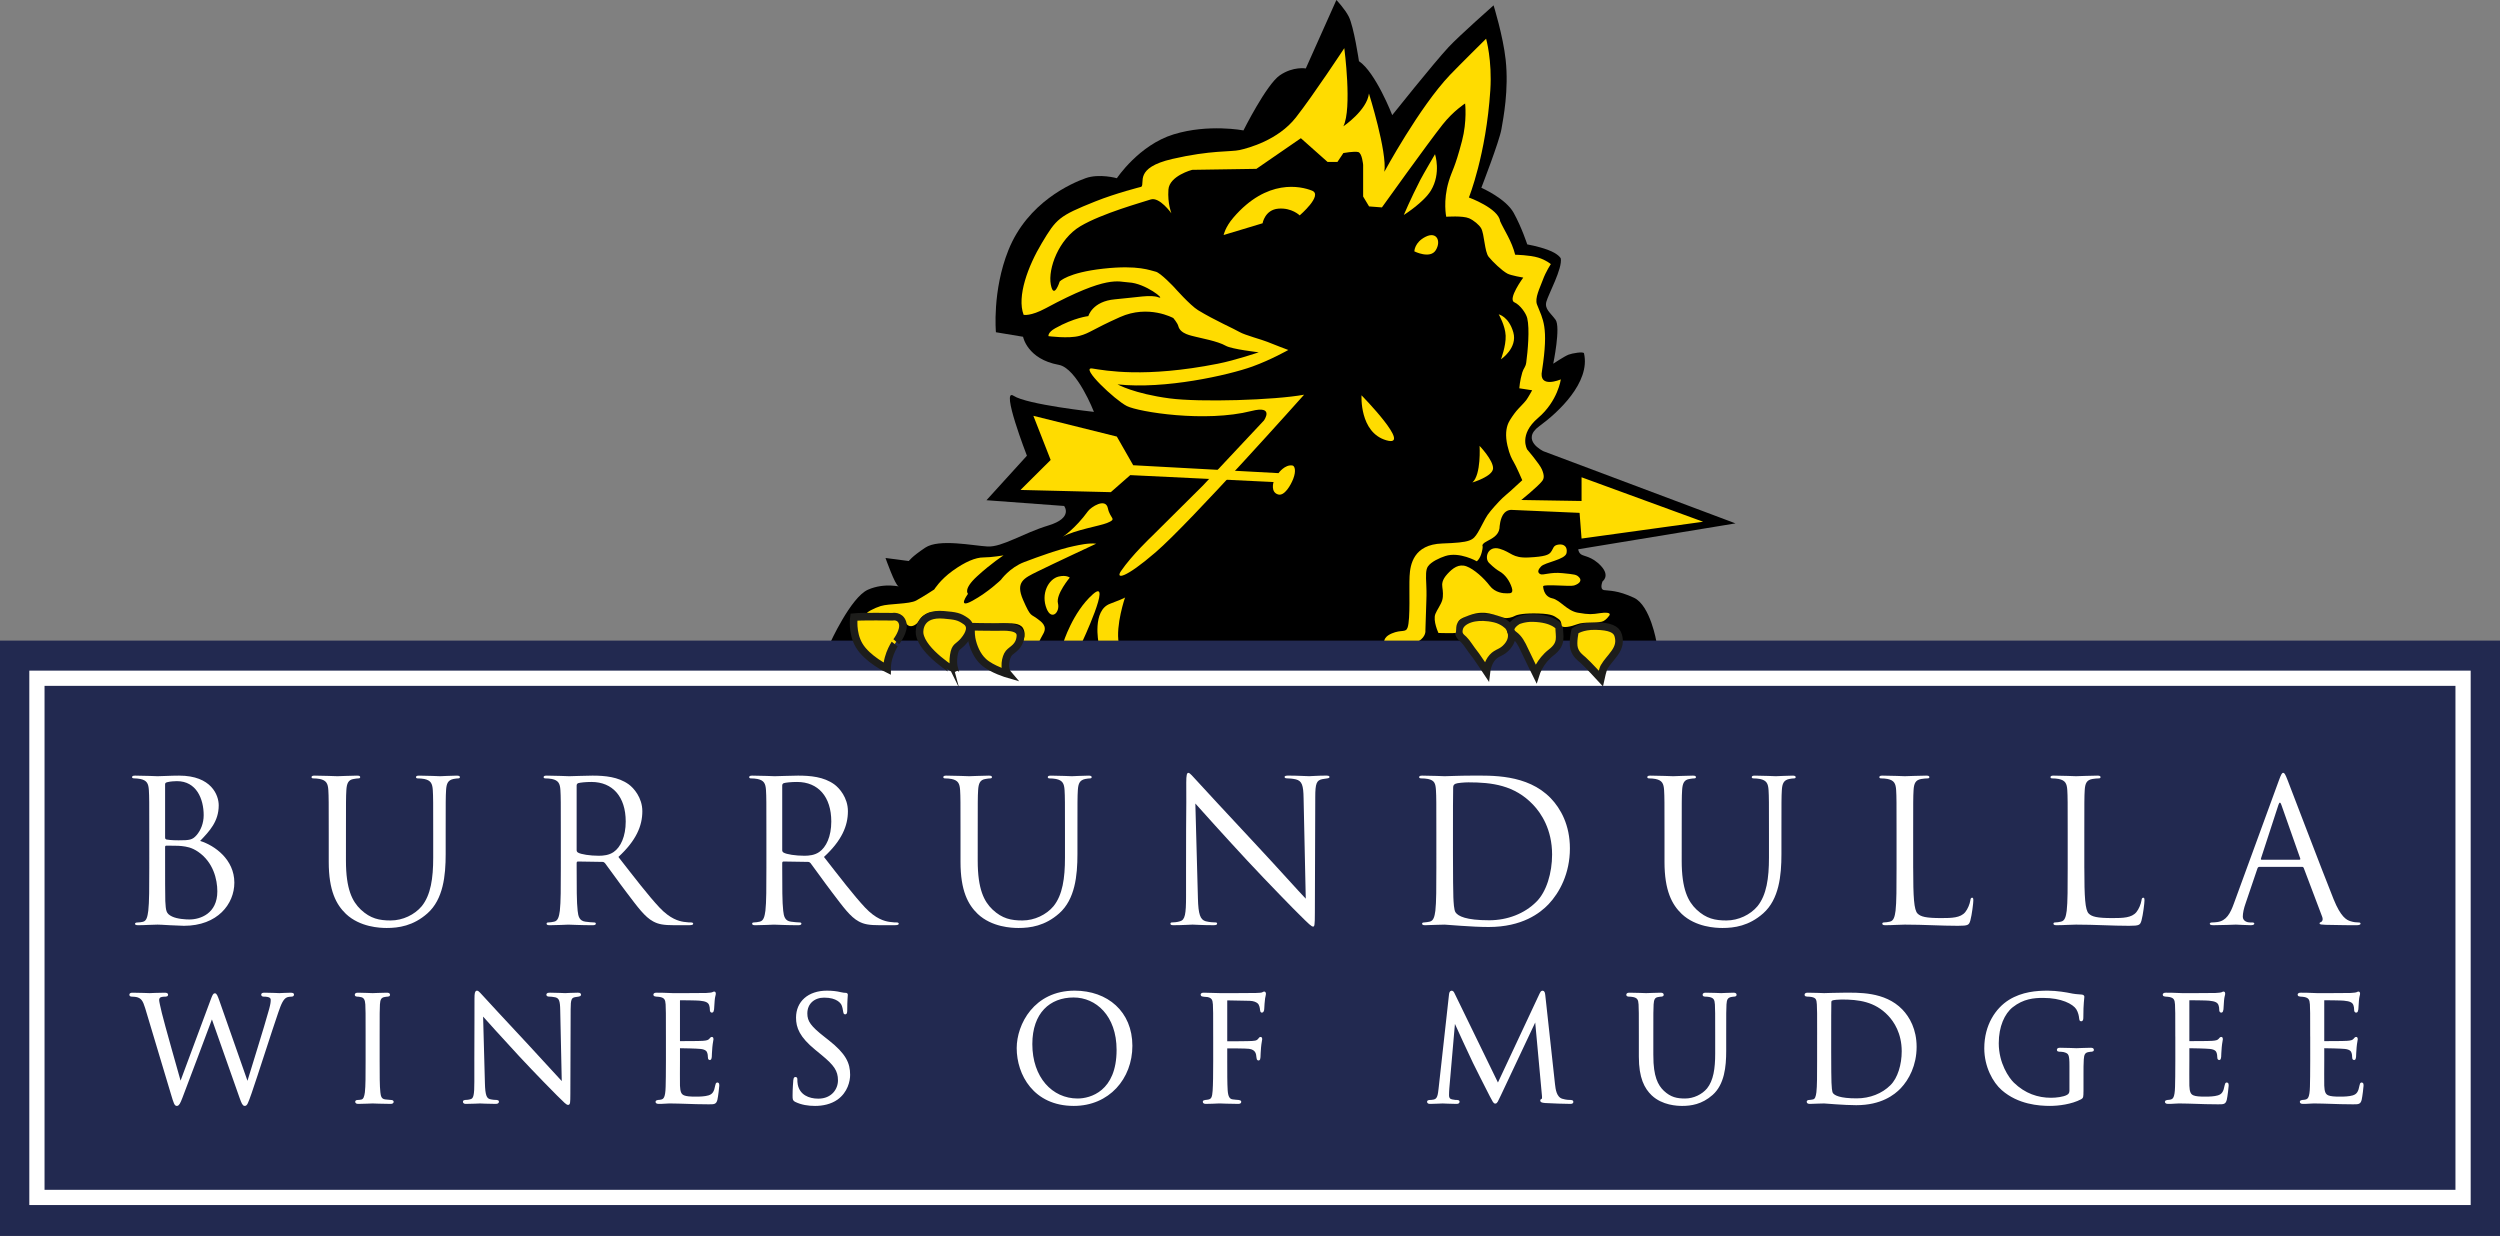 <?xml version="1.0" encoding="utf-8"?>
<!-- Generator: Adobe Illustrator 26.5.0, SVG Export Plug-In . SVG Version: 6.00 Build 0)  -->
<svg version="1.1" id="Layer_1" xmlns="http://www.w3.org/2000/svg" xmlns:xlink="http://www.w3.org/1999/xlink" x="0px" y="0px"
	 viewBox="0 0 328.514 162.406" style="enable-background:new 0 0 328.514 162.406;" xml:space="preserve">
<rect x="0" y="0" width="328.514" height="162.406" fill="#808080" stroke="none"/>
<style type="text/css">
	.st0{fill:#FFDC00;}
	.st1{fill:#222950;}
	.st2{fill:#FFFFFF;}
	.st3{fill:#FFFFFF;stroke:#FFFFFF;stroke-width:0.25;stroke-miterlimit:10;}
	.st4{fill:none;stroke:#FFFFFF;stroke-width:2;stroke-miterlimit:10;}
	.st5{fill:#FFDC00;stroke:#1D1D1B;stroke-miterlimit:10;}
	.st6{fill:#FCEA0D;stroke:#1D1D1B;stroke-width:0.25;stroke-miterlimit:10;}
</style>
<path d="M109.045,84.569l2.438-0.039l0.704,0.05l105.487-0.201c0,0-0.804-4.825-2.965-5.83c-2.161-1.005-3.267-0.905-3.92-1.005
	c-0.653-0.101-0.201-1.156-0.201-1.156s1.005-0.704-0.201-2.01c-1.206-1.307-2.312-1.256-2.664-1.558
	c-0.352-0.302-0.324-0.645-0.324-0.645l20.658-3.399l-25.235-9.479c0,0-3.091-1.452-0.528-3.312
	c2.455-1.781,6.729-5.742,5.853-9.555c-0.061-0.267-1.567-0.01-2.043,0.179c-0.54,0.214-2.001,1.184-2.001,1.184
	s1.005-4.825,0.302-5.779c-0.704-0.955-1.457-1.407-1.206-2.362c0.251-0.955,2.144-4.392,1.893-5.699c0,0-0.268-0.596-1.727-1.132
	c-1.247-0.458-2.679-0.708-2.679-0.708s-0.723-2.229-1.778-4.139s-4.252-3.299-4.252-3.299s2.363-6.092,2.641-7.704
	c0.253-1.469,0.98-5.151,0.556-9.113c-0.334-3.12-1.588-7.156-1.588-7.156s-4.505,3.978-5.913,5.489
	c-1.94,2.082-7.405,8.935-7.405,8.935s-2.18-5.626-4.372-7.086c0,0-0.666-4.508-1.337-5.85c-0.5-1-1.628-2.191-1.628-2.191
	l-4.02,8.996c0,0-1.658-0.302-3.417,0.905s-4.774,7.237-4.774,7.237s-4.6-0.889-9.173,0.518c-4.573,1.407-7.461,5.764-7.461,5.764
	s-2.312-0.653-4.121,0c-1.809,0.653-7.594,3.129-10.129,9.444c-2.153,5.363-1.644,10.797-1.644,10.797l3.566,0.594
	c0,0,0.547,2.937,4.689,3.689c2.399,0.435,4.624,6.181,4.624,6.181s-8.795-0.955-10.554-2.111c-1.759-1.156,1.748,7.872,1.748,7.872
	l-5.316,5.848l10.202,0.754c0,0,1.256,1.558-2.06,2.563c-3.317,1.005-6.081,2.865-7.991,2.764c-1.91-0.101-6.382-1.055-8.192,0.151
	s-2.161,1.759-2.161,1.759l-3.066-0.402c0,0,1.256,3.568,1.709,3.719c0.452,0.151-1.759-0.553-4.02,0.452
	C111.784,78.5,109.045,84.569,109.045,84.569z"/>
<path class="st0" d="M147.851,78.468c0,0-1.278,3.704-0.834,6.067l-2.654-0.045c0,0-0.867-4.264,1.497-5.15
	C148.223,78.453,147.851,78.468,147.851,78.468z"/>
<path class="st0" d="M142.093,84.604l-2.382-0.113c0,0,1.231-4.033,3.89-6.397C146.26,75.73,142.093,84.604,142.093,84.604z"/>
<path class="st0" d="M144.044,71.445c0,0-5.795,2.705-7.705,3.65c-1.801,0.891-2.932,1.373-1.898,3.737
	c1.034,2.364,0.988,1.782,1.921,2.512c0.405,0.317,1.33,0.886,0.739,1.921c-0.591,1.034-0.642,1.307-0.642,1.307l-2.152-0.008
	c0,0,0.658-1.065,0.124-2.019c-0.389-0.695-1.615-0.614-1.615-0.614l-5.305,0.116c0,0-0.118-0.612-0.768-0.956
	c-0.65-0.344-0.88-0.497-2.64-0.65c-1.76-0.153-2.188,0.019-2.907,0.574c-0.21,0.162-0.471,0.645-0.65,0.842
	c-0.239,0.263-0.918,0.727-1.415,0.153c-0.497-0.574-0.344-0.995-0.88-1.186c-0.536-0.191-1.407-0.246-1.874-0.191
	c-0.399,0.046-2.171,0.347-2.477,0.118c-0.306-0.23,1.104-0.891,1.826-1.112c1.129-0.346,3.749-0.23,4.667-0.727
	s2.372-1.454,2.372-1.454s0.765-1.262,2.41-2.448s3.022-1.76,4.055-1.76s2.64-0.268,2.64-0.268s-1.607,1.033-3.481,2.754
	c-1.874,1.721-1.186,2.295-1.186,2.295s-1.53,2.066,0.574,0.918c2.104-1.148,3.749-2.754,3.749-2.754s1.148-1.607,3.06-2.334
	c1.913-0.727,4.621-1.708,6.542-2.104C141.844,71.608,143.062,71.325,144.044,71.445z"/>
<path class="st0" d="M199.903,65.703l7.923,0.13v-3.117l15.976,5.845l-15.976,2.208l-0.26-3.377l-8.962-0.39
	c0,0-0.494-0.04-0.909,0.39c-0.598,0.62-0.649,1.948-0.649,1.948s0,0.649-0.649,1.169c-0.649,0.52-1.299,0.649-1.559,1.039
	c-0.145,0.218,0.139-0.006-0.13,1.039c-0.228,0.885-0.649,1.169-0.649,1.169s-2.274-1.297-4.144-0.688
	c-0.729,0.238-1.861,0.748-2.277,1.366c-0.293,0.435-0.277,1.151-0.214,2.437c0.054,1.098,0.011,1.95,0.011,1.95l-0.13,4.026
	c0,0,0.13,0.779-0.909,1.429c-1.039,0.649-4.486,0.296-4.486,0.296s-0.313-0.785,0.979-1.335c1.286-0.547,1.835-0.059,2.078-0.779
	c0.384-1.136,0.173-5.067,0.26-6.754c0.077-1.513,0.52-4.156,4.286-4.286c3.767-0.13,4.028-0.392,4.676-1.429
	c0.355-0.567,0.918-1.789,1.299-2.338c0.42-0.605,1.417-1.699,1.948-2.208c0.249-0.239,0.78-0.681,1.039-0.909
	c0.396-0.35,1.559-1.429,1.559-1.429s-0.811-1.887-1.169-2.468c-0.182-0.295-0.504-0.881-0.779-2.078
	c-0.307-1.335-0.177-2.306,0.13-2.987c0.192-0.427,0.741-1.197,1.039-1.559c0.307-0.372,1.008-1.044,1.299-1.429
	c0.228-0.302,0.779-1.299,0.779-1.299l-1.689-0.26c0,0,0.067-1.004,0.39-2.078c0.172-0.572,0.439-0.704,0.52-1.299
	c0.196-1.448,0.476-4.425,0.13-5.845c-0.159-0.65-0.938-1.743-1.689-2.078c-0.92-0.411,1.169-3.247,1.169-3.247
	s-1.605-0.269-2.078-0.52c-0.731-0.388-1.947-1.564-2.468-2.208c-0.544-0.672-0.561-3-0.989-3.751
	c-0.25-0.439-0.973-1.048-1.58-1.312c-0.838-0.365-3.007-0.202-3.007-0.202s-0.448-2.074,0.328-4.646
	c0.474-1.569,0.769-1.61,1.741-5.308c0.692-2.637,0.411-4.931,0.411-4.931s-1.532,0.971-2.951,2.764
	c-1.966,2.483-7.981,10.892-7.981,10.892l-1.689-0.13l-0.779-1.299v-4.156c0,0-0.13-1.559-0.649-1.689
	c-0.52-0.13-1.948,0.13-1.948,0.13l-0.779,1.169h-1.299l-3.507-3.117l-5.845,4.026l-8.443,0.13c0,0-2.987,0.779-3.117,2.598
	c-0.13,1.818,0.39,3.117,0.39,3.117s-1.559-2.208-2.728-1.818c-1.169,0.39-6.364,1.818-9.222,3.507s-4.286,5.585-3.897,7.663
	c0.39,2.078,1.169-0.39,1.169-0.39s1.039-1.169,5.715-1.689s6.235,0.26,6.884,0.39c0.649,0.13,2.468,2.078,2.468,2.078
	s2.072,2.349,3.117,2.987c2.16,1.319,4.805,2.48,5.455,2.87c0.649,0.39,3.04,1.032,3.637,1.286c0.721,0.307,2.768,1.073,2.768,1.073
	s-2.296,1.3-4.717,2.174c-3.143,1.135-11.525,3.025-17.727,2.346c0,0,2.144,1.218,6.832,1.841
	c3.998,0.532,13.799,0.233,17.685-0.484c0,0-14.923,16.759-19.519,20.715c-4.077,3.51-5.275,3.536-4.546,2.468
	c1.438-2.107,4.026-4.546,4.026-4.546l6.762-6.718l7.995-8.527c0,0,1.454-2.035-1.639-1.25c-6.064,1.54-14.807,0.13-16.366-0.649
	c-1.559-0.779-6.234-5.195-4.546-4.936c1.689,0.26,6.872,1.273,16.494-0.627c2.329-0.46,5.378-1.502,5.378-1.502
	s-3.558-0.406-4.337-0.859c-1.035-0.602-3.397-1.028-3.897-1.169c-0.574-0.162-2.075-0.355-2.338-1.429
	c-0.093-0.378-0.649-1.039-0.649-1.039s-3.247-1.818-7.014-0.13c-3.767,1.689-3.897,2.078-5.325,2.468
	c-1.429,0.39-4.068,0.036-4.068,0.036s-0.129-0.469,0.883-1.038c2.492-1.402,4.355-1.596,4.355-1.596s0.52-1.948,3.507-2.208
	s4.676-0.649,5.715-0.26c1.039,0.39-1.713-1.858-3.919-1.96c-1.372-0.063-2.705-1.028-10.888,3.388
	c-2.034,1.098-2.923,0.869-2.923,0.869c-0.903-2.417,0.571-6.386,2.404-9.442c1.911-3.185,2.21-3.529,7.014-5.455
	c2.732-1.095,6.055-1.926,6.055-1.926c0.519-0.519-0.99-2.49,4.076-3.659c5.066-1.169,7.663-0.909,8.832-1.169
	s5.066-1.299,7.404-4.286c2.338-2.987,6.357-9.103,6.357-9.103s1.047,7.934-0.122,10.272c0,0,3.102-2.1,3.361-4.308
	c0,0,2.415,7.683,2.025,10.281c0,0,4.586-8.476,8.619-12.721c0.987-1.038,4.751-4.766,4.751-4.766s0.811,2.837,0.553,6.786
	c-0.553,8.482-2.814,14.081-2.814,14.081s3.886,1.417,4.1,3.104c0.52,1.169,1.535,2.613,1.982,4.419c0,0,1.908,0.031,3.027,0.375
	c1.045,0.321,1.661,0.857,1.661,0.857s-0.642,0.942-1.071,2.116c-0.366,1.001-1.071,2.357-0.75,3.187
	c0.775,2.001,1.553,2.866,0.664,8.671c-0.52,2.468,2.468,1.169,2.468,1.169s-0.39,2.857-2.987,5.066
	c-2.598,2.208-1.429,4.156-1.429,4.156s1.625,1.893,1.927,2.606c0.375,0.884,0.259,1.244,0.021,1.55
	C202.065,63.96,199.903,65.703,199.903,65.703z"/>
<rect y="84.182" class="st1" width="328.514" height="78.224"/>
<g>
	<path class="st2" d="M19.615,109.461c0-4.057,0-4.784-0.052-5.616c-0.052-0.885-0.26-1.301-1.118-1.482
		c-0.208-0.052-0.65-0.078-0.754-0.078c-0.234,0-0.338-0.052-0.338-0.156c0-0.155,0.13-0.208,0.416-0.208
		c1.17,0,2.808,0.078,2.938,0.078c0.624,0,1.638-0.078,2.834-0.078c4.264,0,5.2,2.601,5.2,3.9c0,2.132-1.222,3.406-2.444,4.681
		c1.924,0.598,4.498,2.443,4.498,5.486c0,2.781-2.184,5.668-6.63,5.668c-0.286,0-1.118-0.053-1.872-0.078
		c-0.754-0.052-1.482-0.078-1.586-0.078c-0.832,0-1.638,0.078-2.548,0.078c-0.286,0-0.416-0.052-0.416-0.182
		c0-0.078,0.052-0.183,0.39-0.183c0.208,0,0.39-0.026,0.624-0.078c0.52-0.104,0.624-0.702,0.728-1.456
		c0.13-1.092,0.13-3.146,0.13-5.642V109.461z M21.695,110.032c0,0.183,0.052,0.234,0.182,0.286c0.156,0.026,0.624,0.104,1.586,0.104
		c1.456,0,1.82-0.053,2.366-0.676c0.546-0.625,0.936-1.561,0.936-2.627c0-2.158-0.962-4.472-3.51-4.472
		c-0.286,0-0.832,0.026-1.248,0.13c-0.234,0.052-0.312,0.13-0.312,0.286V110.032z M21.695,112.789c0,2.002,0,5.226,0.026,5.616
		c0.078,1.273,0.078,1.638,0.884,2.027c0.702,0.338,1.82,0.391,2.288,0.391c1.404,0,3.666-0.754,3.666-3.692
		c0-1.56-0.52-3.822-2.522-5.2c-0.884-0.598-1.534-0.676-2.158-0.754c-0.338-0.052-1.638-0.052-2.028-0.052
		c-0.104,0-0.156,0.052-0.156,0.182V112.789z"/>
	<path class="st2" d="M45.459,113.101c0,3.744,0.832,5.356,1.95,6.422c1.274,1.196,2.444,1.431,3.926,1.431
		c1.586,0,3.146-0.754,4.082-1.872c1.196-1.482,1.508-3.692,1.508-6.37v-3.25c0-4.057,0-4.784-0.052-5.616
		c-0.052-0.885-0.26-1.301-1.118-1.482c-0.208-0.052-0.65-0.078-0.884-0.078c-0.104,0-0.208-0.052-0.208-0.156
		c0-0.155,0.13-0.208,0.416-0.208c1.17,0,2.6,0.078,2.756,0.078c0.182,0,1.404-0.078,2.184-0.078c0.286,0,0.416,0.053,0.416,0.208
		c0,0.104-0.104,0.156-0.208,0.156c-0.182,0-0.338,0.026-0.65,0.078c-0.702,0.156-0.91,0.572-0.962,1.482
		c-0.052,0.832-0.052,1.56-0.052,5.616v2.782c0,2.808-0.312,5.928-2.392,7.773c-1.872,1.664-3.822,1.925-5.356,1.925
		c-0.884,0-3.51-0.104-5.356-1.847c-1.274-1.222-2.262-3.042-2.262-6.838v-3.796c0-4.057,0-4.784-0.052-5.616
		c-0.052-0.885-0.26-1.301-1.118-1.482c-0.208-0.052-0.65-0.078-0.884-0.078c-0.104,0-0.208-0.052-0.208-0.156
		c0-0.155,0.13-0.208,0.416-0.208c1.17,0,2.756,0.078,2.99,0.078s1.794-0.078,2.574-0.078c0.286,0,0.416,0.053,0.416,0.208
		c0,0.104-0.104,0.156-0.208,0.156c-0.182,0-0.338,0.026-0.65,0.078c-0.702,0.104-0.91,0.572-0.962,1.482
		c-0.052,0.832-0.052,1.56-0.052,5.616V113.101z"/>
	<path class="st2" d="M73.695,109.461c0-4.057,0-4.784-0.052-5.616c-0.052-0.885-0.26-1.301-1.118-1.482
		c-0.208-0.052-0.65-0.078-0.884-0.078c-0.104,0-0.208-0.052-0.208-0.156c0-0.155,0.13-0.208,0.416-0.208
		c1.17,0,2.808,0.078,2.938,0.078c0.286,0,2.262-0.078,3.068-0.078c1.638,0,3.38,0.156,4.758,1.145
		c0.65,0.468,1.794,1.742,1.794,3.536c0,1.924-0.806,3.848-3.146,6.006c2.132,2.73,3.9,5.045,5.408,6.656
		c1.404,1.482,2.522,1.769,3.172,1.872c0.494,0.078,0.858,0.078,1.014,0.078c0.13,0,0.234,0.078,0.234,0.156
		c0,0.156-0.156,0.208-0.624,0.208h-1.846c-1.456,0-2.106-0.13-2.782-0.494c-1.118-0.598-2.028-1.872-3.51-3.822
		c-1.092-1.43-2.314-3.172-2.834-3.848c-0.104-0.104-0.182-0.156-0.338-0.156l-3.198-0.052c-0.13,0-0.182,0.077-0.182,0.208v0.624
		c0,2.496,0,4.55,0.13,5.642c0.078,0.754,0.234,1.326,1.014,1.431c0.364,0.052,0.937,0.104,1.17,0.104
		c0.156,0,0.208,0.078,0.208,0.156c0,0.13-0.13,0.208-0.416,0.208c-1.43,0-3.068-0.078-3.198-0.078
		c-0.026,0-1.664,0.078-2.444,0.078c-0.286,0-0.416-0.052-0.416-0.208c0-0.078,0.052-0.156,0.208-0.156
		c0.234,0,0.546-0.052,0.78-0.104c0.52-0.104,0.65-0.677,0.754-1.431c0.13-1.092,0.13-3.146,0.13-5.642V109.461z M75.775,111.723
		c0,0.13,0.052,0.234,0.182,0.312c0.39,0.234,1.586,0.416,2.73,0.416c0.624,0,1.352-0.077,1.95-0.493
		c0.91-0.624,1.586-2.028,1.586-4.005c0-3.25-1.716-5.2-4.499-5.2c-0.78,0-1.482,0.078-1.742,0.156
		c-0.13,0.052-0.208,0.156-0.208,0.312V111.723z"/>
	<path class="st2" d="M100.708,109.461c0-4.057,0-4.784-0.052-5.616c-0.052-0.885-0.26-1.301-1.118-1.482
		c-0.208-0.052-0.65-0.078-0.884-0.078c-0.104,0-0.208-0.052-0.208-0.156c0-0.155,0.13-0.208,0.416-0.208
		c1.17,0,2.808,0.078,2.938,0.078c0.286,0,2.262-0.078,3.068-0.078c1.638,0,3.38,0.156,4.758,1.145
		c0.65,0.468,1.794,1.742,1.794,3.536c0,1.924-0.806,3.848-3.146,6.006c2.132,2.73,3.9,5.045,5.408,6.656
		c1.404,1.482,2.522,1.769,3.172,1.872c0.494,0.078,0.858,0.078,1.014,0.078c0.13,0,0.234,0.078,0.234,0.156
		c0,0.156-0.156,0.208-0.624,0.208h-1.846c-1.456,0-2.106-0.13-2.782-0.494c-1.118-0.598-2.028-1.872-3.51-3.822
		c-1.092-1.43-2.314-3.172-2.834-3.848c-0.104-0.104-0.182-0.156-0.338-0.156l-3.198-0.052c-0.13,0-0.182,0.077-0.182,0.208v0.624
		c0,2.496,0,4.55,0.13,5.642c0.078,0.754,0.234,1.326,1.014,1.431c0.364,0.052,0.936,0.104,1.17,0.104
		c0.156,0,0.208,0.078,0.208,0.156c0,0.13-0.13,0.208-0.416,0.208c-1.43,0-3.068-0.078-3.198-0.078
		c-0.026,0-1.664,0.078-2.444,0.078c-0.286,0-0.416-0.052-0.416-0.208c0-0.078,0.052-0.156,0.208-0.156
		c0.234,0,0.546-0.052,0.78-0.104c0.52-0.104,0.65-0.677,0.754-1.431c0.13-1.092,0.13-3.146,0.13-5.642V109.461z M102.788,111.723
		c0,0.13,0.052,0.234,0.182,0.312c0.39,0.234,1.586,0.416,2.73,0.416c0.624,0,1.353-0.077,1.95-0.493
		c0.91-0.624,1.586-2.028,1.586-4.005c0-3.25-1.716-5.2-4.498-5.2c-0.78,0-1.482,0.078-1.742,0.156
		c-0.13,0.052-0.208,0.156-0.208,0.312V111.723z"/>
	<path class="st2" d="M128.477,113.101c0,3.744,0.832,5.356,1.95,6.422c1.274,1.196,2.444,1.431,3.926,1.431
		c1.586,0,3.146-0.754,4.082-1.872c1.196-1.482,1.508-3.692,1.508-6.37v-3.25c0-4.057,0-4.784-0.052-5.616
		c-0.052-0.885-0.26-1.301-1.118-1.482c-0.208-0.052-0.65-0.078-0.884-0.078c-0.104,0-0.208-0.052-0.208-0.156
		c0-0.155,0.13-0.208,0.416-0.208c1.17,0,2.6,0.078,2.756,0.078c0.182,0,1.404-0.078,2.184-0.078c0.286,0,0.416,0.053,0.416,0.208
		c0,0.104-0.104,0.156-0.208,0.156c-0.182,0-0.338,0.026-0.65,0.078c-0.702,0.156-0.91,0.572-0.962,1.482
		c-0.052,0.832-0.052,1.56-0.052,5.616v2.782c0,2.808-0.312,5.928-2.392,7.773c-1.872,1.664-3.822,1.925-5.356,1.925
		c-0.884,0-3.51-0.104-5.356-1.847c-1.274-1.222-2.262-3.042-2.262-6.838v-3.796c0-4.057,0-4.784-0.052-5.616
		c-0.052-0.885-0.26-1.301-1.118-1.482c-0.208-0.052-0.65-0.078-0.884-0.078c-0.104,0-0.208-0.052-0.208-0.156
		c0-0.155,0.13-0.208,0.416-0.208c1.17,0,2.756,0.078,2.99,0.078s1.794-0.078,2.574-0.078c0.286,0,0.416,0.053,0.416,0.208
		c0,0.104-0.104,0.156-0.208,0.156c-0.182,0-0.338,0.026-0.65,0.078c-0.702,0.104-0.91,0.572-0.962,1.482
		c-0.052,0.832-0.052,1.56-0.052,5.616V113.101z"/>
	<path class="st2" d="M155.854,113.907c0-9.387,0.052-6.007,0.026-11.051c0-1.014,0.078-1.3,0.286-1.3s0.65,0.571,0.91,0.832
		c0.39,0.441,4.264,4.628,8.268,8.918c2.574,2.756,5.408,5.929,6.24,6.786l-0.286-13.208c-0.026-1.69-0.208-2.263-1.014-2.471
		c-0.468-0.104-0.884-0.13-1.118-0.13c-0.286,0-0.364-0.078-0.364-0.182c0-0.156,0.208-0.183,0.52-0.183
		c1.17,0,2.418,0.078,2.704,0.078s1.144-0.078,2.21-0.078c0.286,0,0.468,0.026,0.468,0.183c0,0.104-0.104,0.156-0.286,0.182
		c-0.208,0.026-0.364,0.052-0.676,0.104c-0.728,0.155-0.91,0.546-0.91,2.34l-0.052,15.185c0,1.716-0.052,1.846-0.234,1.846
		c-0.208,0-0.52-0.286-1.898-1.664c-0.286-0.26-4.03-4.082-6.787-7.046c-3.016-3.25-5.954-6.526-6.786-7.462l0.338,12.454
		c0.052,2.132,0.312,2.808,1.014,3.016c0.494,0.13,1.066,0.156,1.3,0.156c0.13,0,0.208,0.052,0.208,0.156
		c0,0.156-0.156,0.208-0.468,0.208c-1.482,0-2.522-0.078-2.756-0.078c-0.234,0-1.326,0.078-2.496,0.078
		c-0.26,0-0.416-0.026-0.416-0.208c0-0.104,0.078-0.156,0.208-0.156c0.208,0,0.676-0.026,1.066-0.156
		c0.65-0.182,0.78-0.936,0.78-3.302V113.907z"/>
	<path class="st2" d="M188.744,109.461c0-4.057,0-4.784-0.052-5.616c-0.052-0.885-0.182-1.301-1.04-1.482
		c-0.208-0.052-0.65-0.078-0.884-0.078c-0.182,0-0.286-0.052-0.286-0.156c0-0.155,0.13-0.208,0.416-0.208
		c1.17,0,2.808,0.078,2.938,0.078c0.312,0,1.95-0.078,3.51-0.078c2.574,0,7.332-0.233,10.426,2.965
		c1.3,1.352,2.522,3.51,2.522,6.604c0,3.276-1.352,5.799-2.808,7.333c-1.118,1.17-3.458,2.99-7.878,2.99
		c-1.118,0-2.496-0.078-3.614-0.156c-1.144-0.078-2.028-0.156-2.158-0.156c-0.052,0-0.494,0-1.04,0.026
		c-0.52,0-1.118,0.052-1.508,0.052c-0.286,0-0.416-0.052-0.416-0.208c0-0.078,0.052-0.156,0.26-0.156
		c0.286-0.026,0.494-0.052,0.728-0.104c0.52-0.104,0.65-0.677,0.754-1.431c0.13-1.092,0.13-3.146,0.13-5.642V109.461z
		 M190.928,112.269c0,2.756,0.026,5.148,0.052,5.643c0.026,0.649,0.078,1.689,0.286,1.976c0.338,0.494,1.352,1.04,4.42,1.04
		c2.418,0,4.654-0.884,6.188-2.418c1.352-1.326,2.08-3.822,2.08-6.214c0-3.303-1.43-5.435-2.496-6.553
		c-2.444-2.574-5.408-2.938-8.502-2.938c-0.52,0-1.482,0.077-1.69,0.182c-0.234,0.104-0.312,0.234-0.312,0.521
		c-0.026,0.884-0.026,3.535-0.026,5.538V112.269z"/>
	<path class="st2" d="M220.984,113.101c0,3.744,0.832,5.356,1.95,6.422c1.274,1.196,2.444,1.431,3.926,1.431
		c1.586,0,3.147-0.754,4.083-1.872c1.196-1.482,1.509-3.692,1.509-6.37v-3.25c0-4.057,0-4.784-0.053-5.616
		c-0.052-0.885-0.26-1.301-1.118-1.482c-0.208-0.052-0.649-0.078-0.884-0.078c-0.104,0-0.208-0.052-0.208-0.156
		c0-0.155,0.13-0.208,0.416-0.208c1.17,0,2.601,0.078,2.756,0.078c0.183,0,1.404-0.078,2.185-0.078c0.286,0,0.416,0.053,0.416,0.208
		c0,0.104-0.104,0.156-0.208,0.156c-0.183,0-0.338,0.026-0.65,0.078c-0.702,0.156-0.91,0.572-0.962,1.482
		c-0.052,0.832-0.052,1.56-0.052,5.616v2.782c0,2.808-0.312,5.928-2.393,7.773c-1.872,1.664-3.822,1.925-5.356,1.925
		c-0.884,0-3.51-0.104-5.356-1.847c-1.274-1.222-2.262-3.042-2.262-6.838v-3.796c0-4.057,0-4.784-0.052-5.616
		c-0.052-0.885-0.26-1.301-1.118-1.482c-0.208-0.052-0.65-0.078-0.884-0.078c-0.104,0-0.208-0.052-0.208-0.156
		c0-0.155,0.13-0.208,0.416-0.208c1.17,0,2.756,0.078,2.99,0.078s1.794-0.078,2.574-0.078c0.286,0,0.416,0.053,0.416,0.208
		c0,0.104-0.104,0.156-0.208,0.156c-0.182,0-0.338,0.026-0.65,0.078c-0.702,0.104-0.91,0.572-0.962,1.482
		c-0.052,0.832-0.052,1.56-0.052,5.616V113.101z"/>
	<path class="st2" d="M251.404,114.089c0,3.822,0.104,5.486,0.572,5.954c0.416,0.416,1.092,0.598,3.119,0.598
		c1.379,0,2.522-0.025,3.146-0.779c0.338-0.416,0.598-1.066,0.676-1.561c0.026-0.208,0.078-0.338,0.234-0.338
		c0.13,0,0.156,0.104,0.156,0.39c0,0.286-0.183,1.847-0.391,2.601c-0.182,0.598-0.26,0.702-1.638,0.702
		c-2.236,0-4.446-0.156-6.968-0.156c-0.807,0-1.587,0.078-2.549,0.078c-0.286,0-0.416-0.052-0.416-0.208
		c0-0.078,0.053-0.156,0.208-0.156c0.234,0,0.546-0.052,0.78-0.104c0.52-0.104,0.65-0.677,0.754-1.431
		c0.13-1.092,0.13-3.146,0.13-5.642v-4.576c0-4.057,0-4.784-0.052-5.616c-0.052-0.885-0.26-1.301-1.118-1.482
		c-0.208-0.052-0.649-0.078-0.884-0.078c-0.104,0-0.208-0.052-0.208-0.156c0-0.155,0.13-0.208,0.416-0.208
		c1.17,0,2.808,0.078,2.938,0.078c0.13,0,2.027-0.078,2.808-0.078c0.286,0,0.416,0.053,0.416,0.208c0,0.104-0.104,0.156-0.208,0.156
		c-0.182,0-0.546,0.026-0.858,0.078c-0.754,0.13-0.962,0.572-1.014,1.482c-0.052,0.832-0.052,1.56-0.052,5.616V114.089z"/>
	<path class="st2" d="M273.894,114.089c0,3.822,0.104,5.486,0.572,5.954c0.416,0.416,1.092,0.598,3.119,0.598
		c1.379,0,2.522-0.025,3.146-0.779c0.338-0.416,0.598-1.066,0.676-1.561c0.026-0.208,0.078-0.338,0.234-0.338
		c0.13,0,0.156,0.104,0.156,0.39c0,0.286-0.183,1.847-0.391,2.601c-0.182,0.598-0.26,0.702-1.638,0.702
		c-2.236,0-4.446-0.156-6.968-0.156c-0.807,0-1.587,0.078-2.549,0.078c-0.286,0-0.416-0.052-0.416-0.208
		c0-0.078,0.053-0.156,0.208-0.156c0.234,0,0.546-0.052,0.78-0.104c0.52-0.104,0.65-0.677,0.754-1.431
		c0.13-1.092,0.13-3.146,0.13-5.642v-4.576c0-4.057,0-4.784-0.052-5.616c-0.052-0.885-0.26-1.301-1.118-1.482
		c-0.208-0.052-0.649-0.078-0.884-0.078c-0.104,0-0.208-0.052-0.208-0.156c0-0.155,0.13-0.208,0.416-0.208
		c1.17,0,2.808,0.078,2.938,0.078c0.13,0,2.027-0.078,2.808-0.078c0.286,0,0.416,0.053,0.416,0.208c0,0.104-0.104,0.156-0.208,0.156
		c-0.182,0-0.546,0.026-0.858,0.078c-0.754,0.13-0.962,0.572-1.014,1.482c-0.052,0.832-0.052,1.56-0.052,5.616V114.089z"/>
	<path class="st2" d="M296.903,113.907c-0.13,0-0.208,0.077-0.26,0.207l-1.561,4.603c-0.233,0.65-0.364,1.274-0.364,1.742
		c0,0.521,0.494,0.754,0.937,0.754c0.078,0,0.156,0,0.234,0c0.26,0,0.338,0.052,0.338,0.156c0,0.156-0.234,0.208-0.468,0.208
		c-0.625,0-1.664-0.078-1.95-0.078s-1.717,0.078-2.938,0.078c-0.338,0-0.494-0.052-0.494-0.208c0-0.104,0.13-0.156,0.364-0.156
		c0.182,0,0.416-0.026,0.624-0.052c1.196-0.156,1.716-1.145,2.184-2.444l5.902-16.146c0.312-0.858,0.416-1.014,0.572-1.014
		s0.26,0.13,0.572,0.936c0.39,0.988,4.472,11.727,6.058,15.679c0.937,2.314,1.69,2.73,2.236,2.886
		c0.39,0.13,0.806,0.156,1.015,0.156c0.155,0,0.285,0.026,0.285,0.156c0,0.156-0.233,0.208-0.52,0.208c-0.391,0-2.288,0-4.082-0.052
		c-0.494-0.026-0.78-0.026-0.78-0.183c0-0.104,0.078-0.156,0.182-0.182c0.156-0.052,0.312-0.286,0.156-0.702l-2.418-6.396
		c-0.052-0.104-0.104-0.155-0.234-0.155H296.903z M302.155,112.971c0.13,0,0.13-0.078,0.104-0.182l-2.471-7.021
		c-0.13-0.391-0.26-0.391-0.39,0l-2.288,7.021c-0.052,0.13,0,0.182,0.078,0.182H302.155z"/>
</g>
<g>
	<path class="st3" d="M19.193,132.432c-0.304-1.007-0.551-1.292-1.045-1.481c-0.247-0.095-0.722-0.114-0.855-0.114
		c-0.095,0-0.171-0.019-0.171-0.133c0-0.095,0.114-0.133,0.304-0.133c0.988,0,2.033,0.057,2.241,0.057
		c0.171,0,1.007-0.057,1.957-0.057c0.266,0,0.342,0.057,0.342,0.133c0,0.114-0.095,0.133-0.19,0.133c-0.152,0-0.513,0-0.741,0.114
		c-0.114,0.057-0.247,0.209-0.247,0.456s0.171,0.911,0.361,1.747c0.285,1.216,2.261,8.188,2.564,9.252l4.047-10.886
		c0.285-0.778,0.361-0.873,0.475-0.873c0.133,0,0.247,0.247,0.475,0.893l3.818,10.886c0.551-1.862,2.299-7.371,2.963-9.803
		c0.19-0.703,0.209-0.969,0.209-1.216c0-0.342-0.209-0.57-1.083-0.57c-0.095,0-0.171-0.057-0.171-0.133
		c0-0.095,0.095-0.133,0.323-0.133c0.969,0,1.767,0.057,1.938,0.057c0.133,0,0.95-0.057,1.539-0.057
		c0.171,0,0.266,0.038,0.266,0.114c0,0.095-0.057,0.151-0.171,0.151c-0.076,0-0.437,0.02-0.646,0.095
		c-0.57,0.209-0.874,1.007-1.235,2.052c-0.836,2.413-2.755,8.454-3.496,10.582c-0.494,1.405-0.589,1.634-0.798,1.634
		c-0.19,0-0.304-0.247-0.57-0.988l-3.743-10.619c-0.703,1.881-3.306,8.834-3.989,10.601c-0.304,0.798-0.437,1.007-0.627,1.007
		s-0.285-0.209-0.665-1.501L19.193,132.432z"/>
	<path class="st3" d="M48.168,136.079c0-2.963,0-3.495-0.038-4.104c-0.038-0.646-0.228-0.969-0.646-1.063
		c-0.209-0.057-0.456-0.076-0.589-0.076c-0.076,0-0.152-0.038-0.152-0.114c0-0.113,0.095-0.151,0.304-0.151
		c0.627,0,1.824,0.057,1.918,0.057c0.095,0,1.292-0.057,1.862-0.057c0.209,0,0.304,0.038,0.304,0.151
		c0,0.076-0.076,0.114-0.152,0.114c-0.133,0-0.247,0.02-0.475,0.058c-0.513,0.095-0.665,0.417-0.703,1.082
		c-0.038,0.608-0.038,1.141-0.038,4.104v3.344c0,1.823,0,3.324,0.095,4.122c0.057,0.551,0.171,0.969,0.741,1.045
		c0.266,0.038,0.665,0.076,0.779,0.076c0.171,0,0.228,0.057,0.228,0.114c0,0.095-0.076,0.151-0.285,0.151
		c-1.045,0-2.261-0.057-2.356-0.057c-0.095,0-1.292,0.057-1.861,0.057c-0.209,0-0.304-0.038-0.304-0.151
		c0-0.058,0.038-0.114,0.209-0.114c0.114,0,0.323-0.019,0.494-0.057c0.38-0.076,0.494-0.514,0.57-1.064
		c0.095-0.798,0.095-2.299,0.095-4.122V136.079z"/>
	<path class="st3" d="M62.455,139.328c0-6.858,0.038-4.389,0.019-8.074c0-0.741,0.057-0.95,0.209-0.95
		c0.152,0,0.475,0.418,0.665,0.608c0.285,0.323,3.116,3.382,6.041,6.516c1.881,2.014,3.952,4.332,4.56,4.959l-0.209-9.651
		c-0.019-1.234-0.152-1.652-0.741-1.805c-0.342-0.075-0.646-0.095-0.817-0.095c-0.209,0-0.266-0.057-0.266-0.133
		c0-0.114,0.152-0.133,0.38-0.133c0.855,0,1.767,0.057,1.976,0.057s0.836-0.057,1.615-0.057c0.209,0,0.342,0.019,0.342,0.133
		c0,0.076-0.076,0.114-0.209,0.133c-0.152,0.02-0.266,0.038-0.494,0.076c-0.532,0.114-0.665,0.398-0.665,1.71l-0.038,11.094
		c0,1.254-0.038,1.35-0.171,1.35c-0.152,0-0.38-0.209-1.387-1.216c-0.209-0.19-2.944-2.983-4.958-5.148
		c-2.204-2.375-4.351-4.769-4.958-5.452l0.247,9.1c0.038,1.558,0.228,2.052,0.741,2.203c0.361,0.096,0.779,0.114,0.95,0.114
		c0.095,0,0.152,0.038,0.152,0.114c0,0.113-0.114,0.151-0.342,0.151c-1.083,0-1.843-0.057-2.014-0.057s-0.969,0.057-1.824,0.057
		c-0.19,0-0.304-0.019-0.304-0.151c0-0.076,0.057-0.114,0.152-0.114c0.152,0,0.494-0.019,0.779-0.114
		c0.475-0.133,0.57-0.684,0.57-2.412V139.328z"/>
	<path class="st3" d="M87.63,136.079c0-2.963,0-3.495-0.038-4.104c-0.038-0.646-0.19-0.949-0.816-1.082
		c-0.133-0.038-0.38-0.038-0.551-0.058c-0.133-0.019-0.247-0.038-0.247-0.114c0-0.113,0.095-0.151,0.304-0.151
		c0.437,0,0.95,0,2.146,0.057c0.133,0,3.914,0,4.351-0.019c0.418-0.02,0.76-0.058,0.874-0.114c0.114-0.057,0.152-0.076,0.209-0.076
		c0.057,0,0.076,0.076,0.076,0.171c0,0.133-0.114,0.361-0.152,0.894c-0.019,0.284-0.038,0.646-0.076,1.14
		c-0.019,0.189-0.076,0.322-0.152,0.322c-0.114,0-0.152-0.095-0.152-0.246c0-0.247-0.038-0.476-0.095-0.627
		c-0.133-0.438-0.532-0.627-1.368-0.703c-0.323-0.038-2.394-0.058-2.603-0.058c-0.076,0-0.114,0.058-0.114,0.19v5.243
		c0,0.133,0.019,0.19,0.114,0.19c0.247,0,2.583,0,3.021-0.038c0.513-0.038,0.76-0.096,0.95-0.323c0.095-0.114,0.152-0.19,0.228-0.19
		c0.057,0,0.095,0.038,0.095,0.152s-0.095,0.437-0.152,1.063c-0.057,0.59-0.057,1.026-0.076,1.292
		c-0.019,0.19-0.057,0.285-0.133,0.285c-0.114,0-0.133-0.152-0.133-0.304c0-0.171-0.019-0.361-0.076-0.532
		c-0.076-0.285-0.304-0.551-0.988-0.627c-0.513-0.057-2.394-0.095-2.716-0.095c-0.095,0-0.133,0.057-0.133,0.133v1.672
		c0,0.646-0.019,2.85,0,3.248c0.038,0.779,0.152,1.197,0.627,1.388c0.323,0.133,0.836,0.171,1.577,0.171
		c0.57,0,1.197-0.02,1.709-0.171c0.608-0.19,0.817-0.59,0.969-1.406c0.038-0.209,0.076-0.285,0.171-0.285
		c0.114,0,0.114,0.152,0.114,0.285c0,0.152-0.152,1.443-0.247,1.843c-0.133,0.494-0.285,0.494-1.026,0.494
		c-1.406,0-2.033-0.038-2.773-0.058c-0.76-0.019-1.634-0.057-2.375-0.057c-0.456,0-0.912,0.076-1.406,0.057
		c-0.209,0-0.304-0.038-0.304-0.151c0-0.058,0.095-0.096,0.209-0.114c0.19-0.019,0.304-0.019,0.437-0.057
		c0.399-0.096,0.646-0.361,0.684-1.786c0.019-0.741,0.038-1.71,0.038-3.4V136.079z"/>
	<path class="st3" d="M104.559,144.685c-0.266-0.133-0.285-0.209-0.285-0.722c0-0.949,0.076-1.71,0.095-2.014
		c0.019-0.209,0.057-0.304,0.152-0.304c0.114,0,0.133,0.057,0.133,0.209c0,0.171,0,0.437,0.057,0.703
		c0.285,1.405,1.539,1.938,2.812,1.938c1.824,0,2.716-1.311,2.716-2.526c0-1.312-0.551-2.071-2.185-3.42l-0.855-0.703
		c-2.014-1.652-2.47-2.83-2.47-4.122c0-2.032,1.52-3.42,3.933-3.42c0.741,0,1.292,0.076,1.767,0.19
		c0.361,0.076,0.513,0.095,0.665,0.095s0.19,0.038,0.19,0.133c0,0.096-0.076,0.723-0.076,2.014c0,0.305-0.038,0.438-0.133,0.438
		c-0.114,0-0.133-0.095-0.152-0.247c-0.019-0.228-0.133-0.741-0.247-0.95c-0.114-0.209-0.627-1.007-2.375-1.007
		c-1.311,0-2.337,0.817-2.337,2.204c0,1.083,0.494,1.767,2.318,3.191l0.532,0.418c2.242,1.767,2.774,2.944,2.774,4.464
		c0,0.779-0.304,2.223-1.615,3.154c-0.817,0.569-1.843,0.798-2.869,0.798C106.212,145.198,105.338,145.065,104.559,144.685z"/>
	<path class="st3" d="M133.725,137.732c0-3.078,2.242-7.429,7.485-7.429c4.274,0,7.466,2.698,7.466,7.124
		c0,4.256-3.001,7.771-7.58,7.771C135.89,145.198,133.725,141.151,133.725,137.732z M146.851,137.96c0-4.56-2.773-7.01-5.775-7.01
		c-3.173,0-5.547,2.09-5.547,6.25c0,4.427,2.66,7.275,6.079,7.275C143.318,144.476,146.851,143.488,146.851,137.96z"/>
	<path class="st3" d="M159.544,136.079c0-2.963,0-3.495-0.038-4.104c-0.038-0.646-0.19-0.949-0.816-1.082
		c-0.114-0.02-0.304-0.02-0.475-0.038c-0.171-0.02-0.323-0.038-0.323-0.134c0-0.113,0.095-0.151,0.304-0.151
		c0.741,0,1.463,0.057,2.146,0.057c0.38,0,4.236,0,4.673-0.019c0.437-0.02,0.779-0.02,0.931-0.114
		c0.057-0.038,0.133-0.076,0.171-0.076c0.076,0,0.114,0.076,0.114,0.171c0,0.096-0.076,0.361-0.114,0.589
		c-0.076,0.551-0.076,0.855-0.114,1.387c0,0.229-0.095,0.38-0.171,0.38c-0.095,0-0.114-0.075-0.133-0.246
		c-0.019-0.267-0.095-0.723-0.361-0.95c-0.228-0.19-0.57-0.342-1.121-0.361c-0.969-0.019-1.938-0.038-2.906-0.057
		c-0.114,0-0.171,0.057-0.171,0.209v5.243c0,0.114,0.019,0.171,0.133,0.171c0.779,0,1.862,0,2.641-0.019
		c1.007-0.02,1.254-0.038,1.52-0.361c0.095-0.114,0.133-0.19,0.209-0.19c0.076,0,0.095,0.058,0.095,0.152
		c0,0.114-0.095,0.437-0.152,1.063c-0.057,0.57-0.057,1.026-0.076,1.312c-0.019,0.209-0.038,0.322-0.133,0.322
		c-0.114,0-0.133-0.133-0.152-0.322c-0.038-0.418-0.095-1.083-1.083-1.216c-0.475-0.058-2.546-0.058-2.869-0.058
		c-0.095,0-0.133,0.038-0.133,0.171v1.615c0,1.614,0,2.964,0.057,3.837c0.057,0.855,0.266,1.273,0.779,1.33
		c0.247,0.038,0.57,0.058,0.779,0.076c0.171,0.019,0.228,0.057,0.228,0.133c0,0.095-0.095,0.133-0.304,0.133
		c-1.064,0-2.242-0.057-2.337-0.057h-0.171c-0.38,0.019-1.235,0.057-1.69,0.057c-0.209,0-0.304-0.038-0.304-0.151
		c0-0.058,0.038-0.096,0.209-0.114c0.19-0.019,0.361-0.038,0.494-0.076c0.399-0.114,0.532-0.398,0.589-1.234
		c0.057-0.817,0.076-2.146,0.076-3.933V136.079z"/>
	<path class="st3" d="M204.212,142.482c0.076,0.684,0.209,1.748,1.026,2.014c0.551,0.171,0.988,0.171,1.178,0.171
		c0.095,0,0.209,0.019,0.209,0.114c0,0.113-0.057,0.151-0.285,0.151c-0.418,0-2.583-0.057-3.287-0.113
		c-0.437-0.038-0.532-0.096-0.532-0.19c0-0.076,0.038-0.095,0.133-0.133c0.133-0.057,0.114-0.342,0.076-0.684l-0.912-9.917
		l-4.711,9.992c-0.399,0.836-0.456,1.007-0.627,1.007c-0.133,0-0.228-0.189-0.589-0.873c-0.494-0.932-2.128-4.218-2.223-4.408
		c-0.171-0.342-2.356-5.034-2.565-5.547l-0.779,8.948c-0.019,0.304-0.038,0.569-0.038,0.893c0,0.475,0.228,0.627,0.513,0.684
		c0.323,0.076,0.57,0.076,0.684,0.076c0.114,0,0.19,0.038,0.19,0.095c0,0.133-0.095,0.171-0.285,0.171
		c-0.703,0-1.672-0.057-1.824-0.057c-0.171,0-1.083,0.057-1.596,0.057c-0.19,0-0.323-0.019-0.323-0.151
		c0-0.076,0.095-0.114,0.19-0.114c0.152,0,0.285,0,0.57-0.057c0.626-0.114,0.665-0.798,0.76-1.577l1.368-12.348
		c0.019-0.209,0.095-0.381,0.209-0.381s0.19,0.076,0.285,0.285l5.813,11.949l5.585-11.93c0.076-0.171,0.152-0.305,0.285-0.305
		s0.19,0.152,0.228,0.514L204.212,142.482z"/>
	<path class="st3" d="M217.133,138.739c0,2.735,0.608,3.913,1.425,4.692c0.931,0.873,1.786,1.044,2.868,1.044
		c1.159,0,2.299-0.551,2.983-1.367c0.874-1.083,1.102-2.697,1.102-4.654v-2.375c0-2.963,0-3.495-0.038-4.104
		c-0.038-0.646-0.19-0.949-0.817-1.082c-0.152-0.038-0.475-0.058-0.646-0.058c-0.076,0-0.152-0.038-0.152-0.114
		c0-0.113,0.095-0.151,0.304-0.151c0.855,0,1.9,0.057,2.014,0.057c0.133,0,1.026-0.057,1.596-0.057c0.209,0,0.304,0.038,0.304,0.151
		c0,0.076-0.076,0.114-0.152,0.114c-0.133,0-0.247,0.02-0.475,0.058c-0.513,0.113-0.665,0.417-0.703,1.082
		c-0.038,0.608-0.038,1.141-0.038,4.104v2.033c0,2.052-0.228,4.331-1.748,5.68c-1.368,1.216-2.792,1.406-3.914,1.406
		c-0.646,0-2.564-0.076-3.913-1.349c-0.931-0.894-1.653-2.223-1.653-4.997v-2.773c0-2.963,0-3.495-0.038-4.104
		c-0.038-0.646-0.19-0.949-0.817-1.082c-0.152-0.038-0.475-0.058-0.646-0.058c-0.076,0-0.152-0.038-0.152-0.114
		c0-0.113,0.095-0.151,0.304-0.151c0.855,0,2.014,0.057,2.185,0.057c0.171,0,1.311-0.057,1.88-0.057
		c0.209,0,0.304,0.038,0.304,0.151c0,0.076-0.076,0.114-0.152,0.114c-0.133,0-0.247,0.02-0.475,0.058
		c-0.513,0.075-0.665,0.417-0.703,1.082c-0.038,0.608-0.038,1.141-0.038,4.104V138.739z"/>
	<path class="st3" d="M238.907,136.079c0-2.963,0-3.495-0.038-4.104c-0.038-0.646-0.133-0.949-0.76-1.082
		c-0.152-0.038-0.476-0.058-0.646-0.058c-0.133,0-0.209-0.038-0.209-0.114c0-0.113,0.096-0.151,0.304-0.151
		c0.855,0,2.052,0.057,2.147,0.057c0.228,0,1.425-0.057,2.564-0.057c1.881,0,5.357-0.171,7.618,2.165
		c0.949,0.988,1.843,2.565,1.843,4.826c0,2.394-0.988,4.236-2.052,5.356c-0.817,0.855-2.527,2.185-5.757,2.185
		c-0.816,0-1.823-0.057-2.641-0.113c-0.836-0.058-1.481-0.114-1.576-0.114c-0.038,0-0.361,0-0.76,0.019
		c-0.381,0-0.817,0.038-1.103,0.038c-0.209,0-0.304-0.038-0.304-0.151c0-0.058,0.038-0.114,0.19-0.114
		c0.209-0.019,0.36-0.038,0.531-0.076c0.38-0.076,0.476-0.494,0.551-1.045c0.096-0.798,0.096-2.299,0.096-4.122V136.079z
		 M240.503,138.131c0,2.014,0.019,3.762,0.038,4.122c0.019,0.476,0.057,1.235,0.209,1.444c0.246,0.361,0.987,0.76,3.229,0.76
		c1.767,0,3.4-0.646,4.521-1.767c0.988-0.969,1.521-2.793,1.521-4.54c0-2.413-1.045-3.971-1.824-4.788
		c-1.785-1.88-3.951-2.146-6.212-2.146c-0.38,0-1.083,0.058-1.234,0.133c-0.171,0.076-0.229,0.171-0.229,0.38
		c-0.019,0.646-0.019,2.584-0.019,4.047V138.131z"/>
	<path class="st3" d="M273.655,143.317c0,0.854-0.019,0.893-0.247,1.025c-1.216,0.646-2.926,0.855-4.027,0.855
		c-1.443,0-4.142-0.19-6.25-2.033c-1.159-1.007-2.261-3.039-2.261-5.414c0-3.039,1.481-5.187,3.173-6.25
		c1.709-1.063,3.59-1.197,5.053-1.197c1.197,0,2.546,0.247,2.907,0.323c0.398,0.095,1.063,0.171,1.538,0.19
		c0.19,0.019,0.229,0.095,0.229,0.171c0,0.266-0.133,0.798-0.133,2.697c0,0.304-0.038,0.399-0.172,0.399
		c-0.095,0-0.113-0.114-0.133-0.285c-0.019-0.267-0.113-0.798-0.398-1.254c-0.476-0.722-2.014-1.539-4.465-1.539
		c-1.196,0-2.621,0.114-4.065,1.254c-1.102,0.874-1.881,2.603-1.881,4.825c0,2.679,1.35,4.616,2.014,5.263
		c1.501,1.463,3.229,2.032,4.978,2.032c0.684,0,1.672-0.114,2.166-0.398c0.247-0.133,0.38-0.342,0.38-0.665v-3.229
		c0-1.539-0.095-1.748-0.854-1.957c-0.152-0.038-0.476-0.057-0.646-0.057c-0.076,0-0.152-0.038-0.152-0.114
		c0-0.114,0.096-0.152,0.305-0.152c0.854,0,2.052,0.058,2.146,0.058s1.292-0.058,1.861-0.058c0.209,0,0.305,0.038,0.305,0.152
		c0,0.076-0.076,0.114-0.152,0.114c-0.133,0-0.247,0.019-0.475,0.057c-0.514,0.095-0.665,0.418-0.703,1.083
		c-0.038,0.607-0.038,1.178-0.038,1.976V143.317z"/>
	<path class="st3" d="M285.97,136.079c0-2.963,0-3.495-0.038-4.104c-0.038-0.646-0.19-0.949-0.817-1.082
		c-0.133-0.038-0.38-0.038-0.551-0.058c-0.133-0.019-0.247-0.038-0.247-0.114c0-0.113,0.096-0.151,0.304-0.151
		c0.438,0,0.95,0,2.147,0.057c0.133,0,3.913,0,4.35-0.019c0.418-0.02,0.761-0.058,0.874-0.114c0.114-0.057,0.152-0.076,0.209-0.076
		c0.058,0,0.076,0.076,0.076,0.171c0,0.133-0.114,0.361-0.152,0.894c-0.019,0.284-0.037,0.646-0.075,1.14
		c-0.02,0.189-0.076,0.322-0.152,0.322c-0.114,0-0.152-0.095-0.152-0.246c0-0.247-0.037-0.476-0.095-0.627
		c-0.133-0.438-0.532-0.627-1.367-0.703c-0.323-0.038-2.395-0.058-2.604-0.058c-0.075,0-0.113,0.058-0.113,0.19v5.243
		c0,0.133,0.019,0.19,0.113,0.19c0.247,0,2.584,0,3.021-0.038c0.514-0.038,0.761-0.096,0.95-0.323
		c0.095-0.114,0.152-0.19,0.229-0.19c0.057,0,0.095,0.038,0.095,0.152s-0.095,0.437-0.152,1.063
		c-0.057,0.59-0.057,1.026-0.076,1.292c-0.019,0.19-0.057,0.285-0.133,0.285c-0.113,0-0.133-0.152-0.133-0.304
		c0-0.171-0.019-0.361-0.076-0.532c-0.076-0.285-0.304-0.551-0.987-0.627c-0.514-0.057-2.394-0.095-2.717-0.095
		c-0.095,0-0.133,0.057-0.133,0.133v1.672c0,0.646-0.02,2.85,0,3.248c0.038,0.779,0.151,1.197,0.627,1.388
		c0.322,0.133,0.836,0.171,1.576,0.171c0.57,0,1.197-0.02,1.71-0.171c0.608-0.19,0.817-0.59,0.969-1.406
		c0.038-0.209,0.076-0.285,0.171-0.285c0.114,0,0.114,0.152,0.114,0.285c0,0.152-0.152,1.443-0.247,1.843
		c-0.133,0.494-0.285,0.494-1.025,0.494c-1.406,0-2.033-0.038-2.774-0.058c-0.76-0.019-1.634-0.057-2.374-0.057
		c-0.456,0-0.912,0.076-1.406,0.057c-0.209,0-0.304-0.038-0.304-0.151c0-0.058,0.095-0.096,0.209-0.114
		c0.19-0.019,0.304-0.019,0.437-0.057c0.399-0.096,0.646-0.361,0.685-1.786c0.019-0.741,0.038-1.71,0.038-3.4V136.079z"/>
	<path class="st3" d="M303.696,136.079c0-2.963,0-3.495-0.038-4.104c-0.038-0.646-0.19-0.949-0.817-1.082
		c-0.133-0.038-0.38-0.038-0.551-0.058c-0.133-0.019-0.247-0.038-0.247-0.114c0-0.113,0.096-0.151,0.304-0.151
		c0.438,0,0.95,0,2.147,0.057c0.133,0,3.913,0,4.35-0.019c0.418-0.02,0.761-0.058,0.874-0.114c0.114-0.057,0.152-0.076,0.209-0.076
		c0.058,0,0.076,0.076,0.076,0.171c0,0.133-0.114,0.361-0.152,0.894c-0.019,0.284-0.037,0.646-0.075,1.14
		c-0.02,0.189-0.076,0.322-0.152,0.322c-0.114,0-0.152-0.095-0.152-0.246c0-0.247-0.037-0.476-0.095-0.627
		c-0.133-0.438-0.532-0.627-1.367-0.703c-0.323-0.038-2.395-0.058-2.604-0.058c-0.075,0-0.113,0.058-0.113,0.19v5.243
		c0,0.133,0.019,0.19,0.113,0.19c0.247,0,2.584,0,3.021-0.038c0.514-0.038,0.761-0.096,0.95-0.323
		c0.095-0.114,0.152-0.19,0.229-0.19c0.057,0,0.095,0.038,0.095,0.152s-0.095,0.437-0.152,1.063
		c-0.057,0.59-0.057,1.026-0.076,1.292c-0.019,0.19-0.057,0.285-0.133,0.285c-0.113,0-0.133-0.152-0.133-0.304
		c0-0.171-0.019-0.361-0.076-0.532c-0.076-0.285-0.304-0.551-0.987-0.627c-0.514-0.057-2.394-0.095-2.717-0.095
		c-0.095,0-0.133,0.057-0.133,0.133v1.672c0,0.646-0.02,2.85,0,3.248c0.038,0.779,0.151,1.197,0.627,1.388
		c0.322,0.133,0.836,0.171,1.576,0.171c0.57,0,1.197-0.02,1.71-0.171c0.608-0.19,0.817-0.59,0.969-1.406
		c0.038-0.209,0.076-0.285,0.171-0.285c0.114,0,0.114,0.152,0.114,0.285c0,0.152-0.152,1.443-0.247,1.843
		c-0.133,0.494-0.285,0.494-1.025,0.494c-1.406,0-2.033-0.038-2.774-0.058c-0.76-0.019-1.634-0.057-2.374-0.057
		c-0.456,0-0.912,0.076-1.406,0.057c-0.209,0-0.304-0.038-0.304-0.151c0-0.058,0.095-0.096,0.209-0.114
		c0.19-0.019,0.304-0.019,0.437-0.057c0.399-0.096,0.646-0.361,0.685-1.786c0.019-0.741,0.038-1.71,0.038-3.4V136.079z"/>
</g>
<rect x="4.852" y="89.125" class="st4" width="318.809" height="68.224"/>
<path class="st5" d="M116.566,87.868c0,0-2.61-1.268-3.668-3.057c-0.996-1.684-0.687-3.721-0.687-3.721
	c0.917-0.102,5.068-0.049,5.068-0.049s1.019-0.204,1.325,0.815c0.306,1.019-0.815,2.445-0.815,2.445S116.566,85.932,116.566,87.868z
	"/>
<path class="st5" d="M120.845,83.283c-0.076-0.527,0.017-2.769,3.178-2.491c1.596,0.141,1.988,0.206,2.878,0.818
	c0.903,0.621,0.554,1.639-0.248,2.59c-0.768,0.91-1.121,0.611-1.325,1.936s0.204,2.14,0.204,2.14S121.188,85.667,120.845,83.283z"/>
<path class="st5" d="M127.609,82.351c0,0,2.113,0.05,3.358,0.043c0.836-0.005,3.225-0.231,3.123,1.195
	c-0.102,1.426-1.094,1.72-1.528,2.242c-0.44,0.529-0.713,2.038-0.102,2.751c0,0-2.118-0.613-3.217-1.609
	c-0.903-0.818-1.384-2.077-1.571-3.078C127.55,83.247,127.609,82.351,127.609,82.351z"/>
<path class="st5" d="M192.34,84.037c-0.287-0.282-0.847-0.586-0.586-1.499c0.261-0.912,1.419-1.266,2.02-1.368
	c0.659-0.112,1.564-0.13,2.671,0.13c1.108,0.261,1.759,0.977,1.759,0.977s1.103,1.234-0.13,2.671
	c-0.763,0.889-1.303,0.717-1.955,1.433c-0.652,0.717-0.782,1.824-0.782,1.824s-1.188-1.791-1.368-2.02
	C193.049,85.02,192.821,84.509,192.34,84.037z"/>
<path class="st5" d="M199.444,81.561c0,0,0.838-0.373,1.968-0.347c2.78,0.062,3.473,1.158,3.473,1.158
	c0,1.274,0.463,2.2-1.042,3.358c-1.505,1.158-2.012,2.778-2.012,2.778s-1.203-2.442-1.461-3.01c-0.433-0.951-0.798-1.616-1.423-2.07
	C198.147,82.845,198.517,82.14,199.444,81.561z"/>
<path class="st5" d="M206.968,82.907c0,0,0.853-0.678,2.698-0.642c1.856,0.037,2.743,0.41,2.975,1.221
	c0.232,0.81,0.116,1.505-0.463,2.316s-0.938,1.095-1.389,1.852c-0.175,0.294-0.433,1.499-0.433,1.499s-1.713-1.868-2.345-2.426
	c-0.356-0.314-0.926-0.695-1.158-1.505C206.621,84.412,206.968,82.907,206.968,82.907z"/>
<path class="st0" d="M167.95,64.975c0.841,0.249,1.672-1.239,1.989-2.057c0.411-1.063,0.192-1.698-0.103-1.749
	c-0.994-0.171-1.834,1.004-1.834,1.004l-19.093-1.039l-2.151-3.767L135.79,54.64l2.273,5.802l-3.961,3.94l11.867,0.29l2.551-2.239
	l18.833,0.909C167.352,63.342,166.923,64.672,167.95,64.975z"/>
<path class="st0" d="M170.786,28.304c0,0,3.103-2.659,1.625-3.25c-1.477-0.591-5.91-1.625-10.342,3.546
	c-1.091,1.273-1.276,2.282-1.276,2.282l5.118-1.543c0,0,0.295-1.773,2.068-1.921C169.752,27.27,170.786,28.304,170.786,28.304z"/>
<path class="st0" d="M184.467,28.25c0,0,0.879-2.091,2.159-4.587c0.374-0.729,1.943-3.4,1.943-3.4s0.832,2.475-0.528,4.756
	C187.102,26.59,184.467,28.25,184.467,28.25z"/>
<path class="st0" d="M178.912,51.943c0,0-0.295,4.876,3.25,5.91S178.912,51.943,178.912,51.943z"/>
<path class="st0" d="M196.937,41.305c0,0,0.861,1.462,0.915,2.812c0.054,1.348-0.619,3.098-0.619,3.098s2.216-1.477,1.625-3.546
	C198.266,41.601,196.937,41.305,196.937,41.305z"/>
<path class="st0" d="M185.856,33.032c0,0,2.068,1.034,2.807-0.148c0.739-1.182,0.148-2.512-1.33-1.773
	S185.856,33.032,185.856,33.032z"/>
<path class="st0" d="M194.425,58.591c0,0,0.235,3.777-0.947,4.811c0,0,2.692-0.794,2.72-1.856
	C196.226,60.471,194.425,58.591,194.425,58.591z"/>
<path class="st6" d="M145.078,77.207"/>
<path class="st0" d="M140.573,75.902c0,0-1.847,2.191-1.552,3.373c0.295,1.182-0.836,2.296-1.477,0.739
	c-0.813-1.975,0.231-3.939,1.578-4.255C140.139,75.52,140.573,75.902,140.573,75.902z"/>
<path class="st0" d="M142.968,67.171c0.388-0.535,2.32-1.814,2.615-0.38c0.295,1.434,1.285,1.369-0.127,1.94
	c-0.952,0.385-4.23,0.912-5.791,1.798C139.666,70.53,141.298,69.473,142.968,67.171z"/>
<path class="st0" d="M210.453,81.701c-0.782,0.173-2.342,0-3.188,0.325c-0.846,0.325-1.92,0.531-2.027,0.211
	c-0.107-0.32-0.043-0.654-0.513-0.953c-0.47-0.299-0.669-0.61-2.579-0.669c-1.732-0.054-2.741,0.127-3.083,0.319
	c-0.342,0.192-1.026,0.363-1.389,0.256s-1.274-0.439-1.967-0.576c-0.536-0.106-1.398-0.217-2.627,0.234
	c-1.196,0.438-1.409,0.573-1.666,1.282c-0.095,0.261-0.043,0.94-0.128,1.026c-0.085,0.085-2.265,0.021-2.265,0.021
	s-0.756-1.598-0.406-2.5c0.197-0.508,0.726-1.218,0.897-1.795c0.171-0.577,0.085-1.261,0.021-1.709
	c-0.064-0.449-0.043-0.983,0.662-1.752c0.705-0.769,1.496-1.367,2.5-1.004c1.004,0.363,2.322,1.572,3.055,2.542
	c0.719,0.952,1.859,1.018,2.222,1.004c0.37-0.014,0.962,0.12,0.684-0.748c-0.281-0.873-0.859-1.722-1.642-2.154
	c-0.227-0.125-0.708-0.453-1.349-1.094c-0.641-0.641-0.171-2.307,1.389-1.859c1.56,0.449,1.655,1.253,3.812,1.146
	c2.158-0.107,2.649-0.348,2.917-0.698c0.385-0.502,0.272-0.911,1.068-1.004c0.685-0.08,1.151,0.319,1.004,1.111
	c-0.164,0.884-2.83,1.216-3.354,1.773c-0.295,0.313-0.591,0.751-0.107,1.004c0.379,0.198,1.296-0.296,2.92-0.125
	c1.624,0.171,1.852,0.158,2.229,0.595c0.312,0.362,0.055,0.784-0.705,1.026c-0.53,0.169-3.85-0.206-4.064,0.093
	c0,0,0,1.339,1.201,1.595c1.032,0.22,1.93,1.645,3.366,1.89c1.519,0.259,1.831,0.217,2.936,0.054
	c0.511-0.075,1.538-0.15,1.175,0.342C211.093,81.403,210.765,81.632,210.453,81.701z"/>
<path class="st6" d="M107.576,70.245"/>
</svg>
